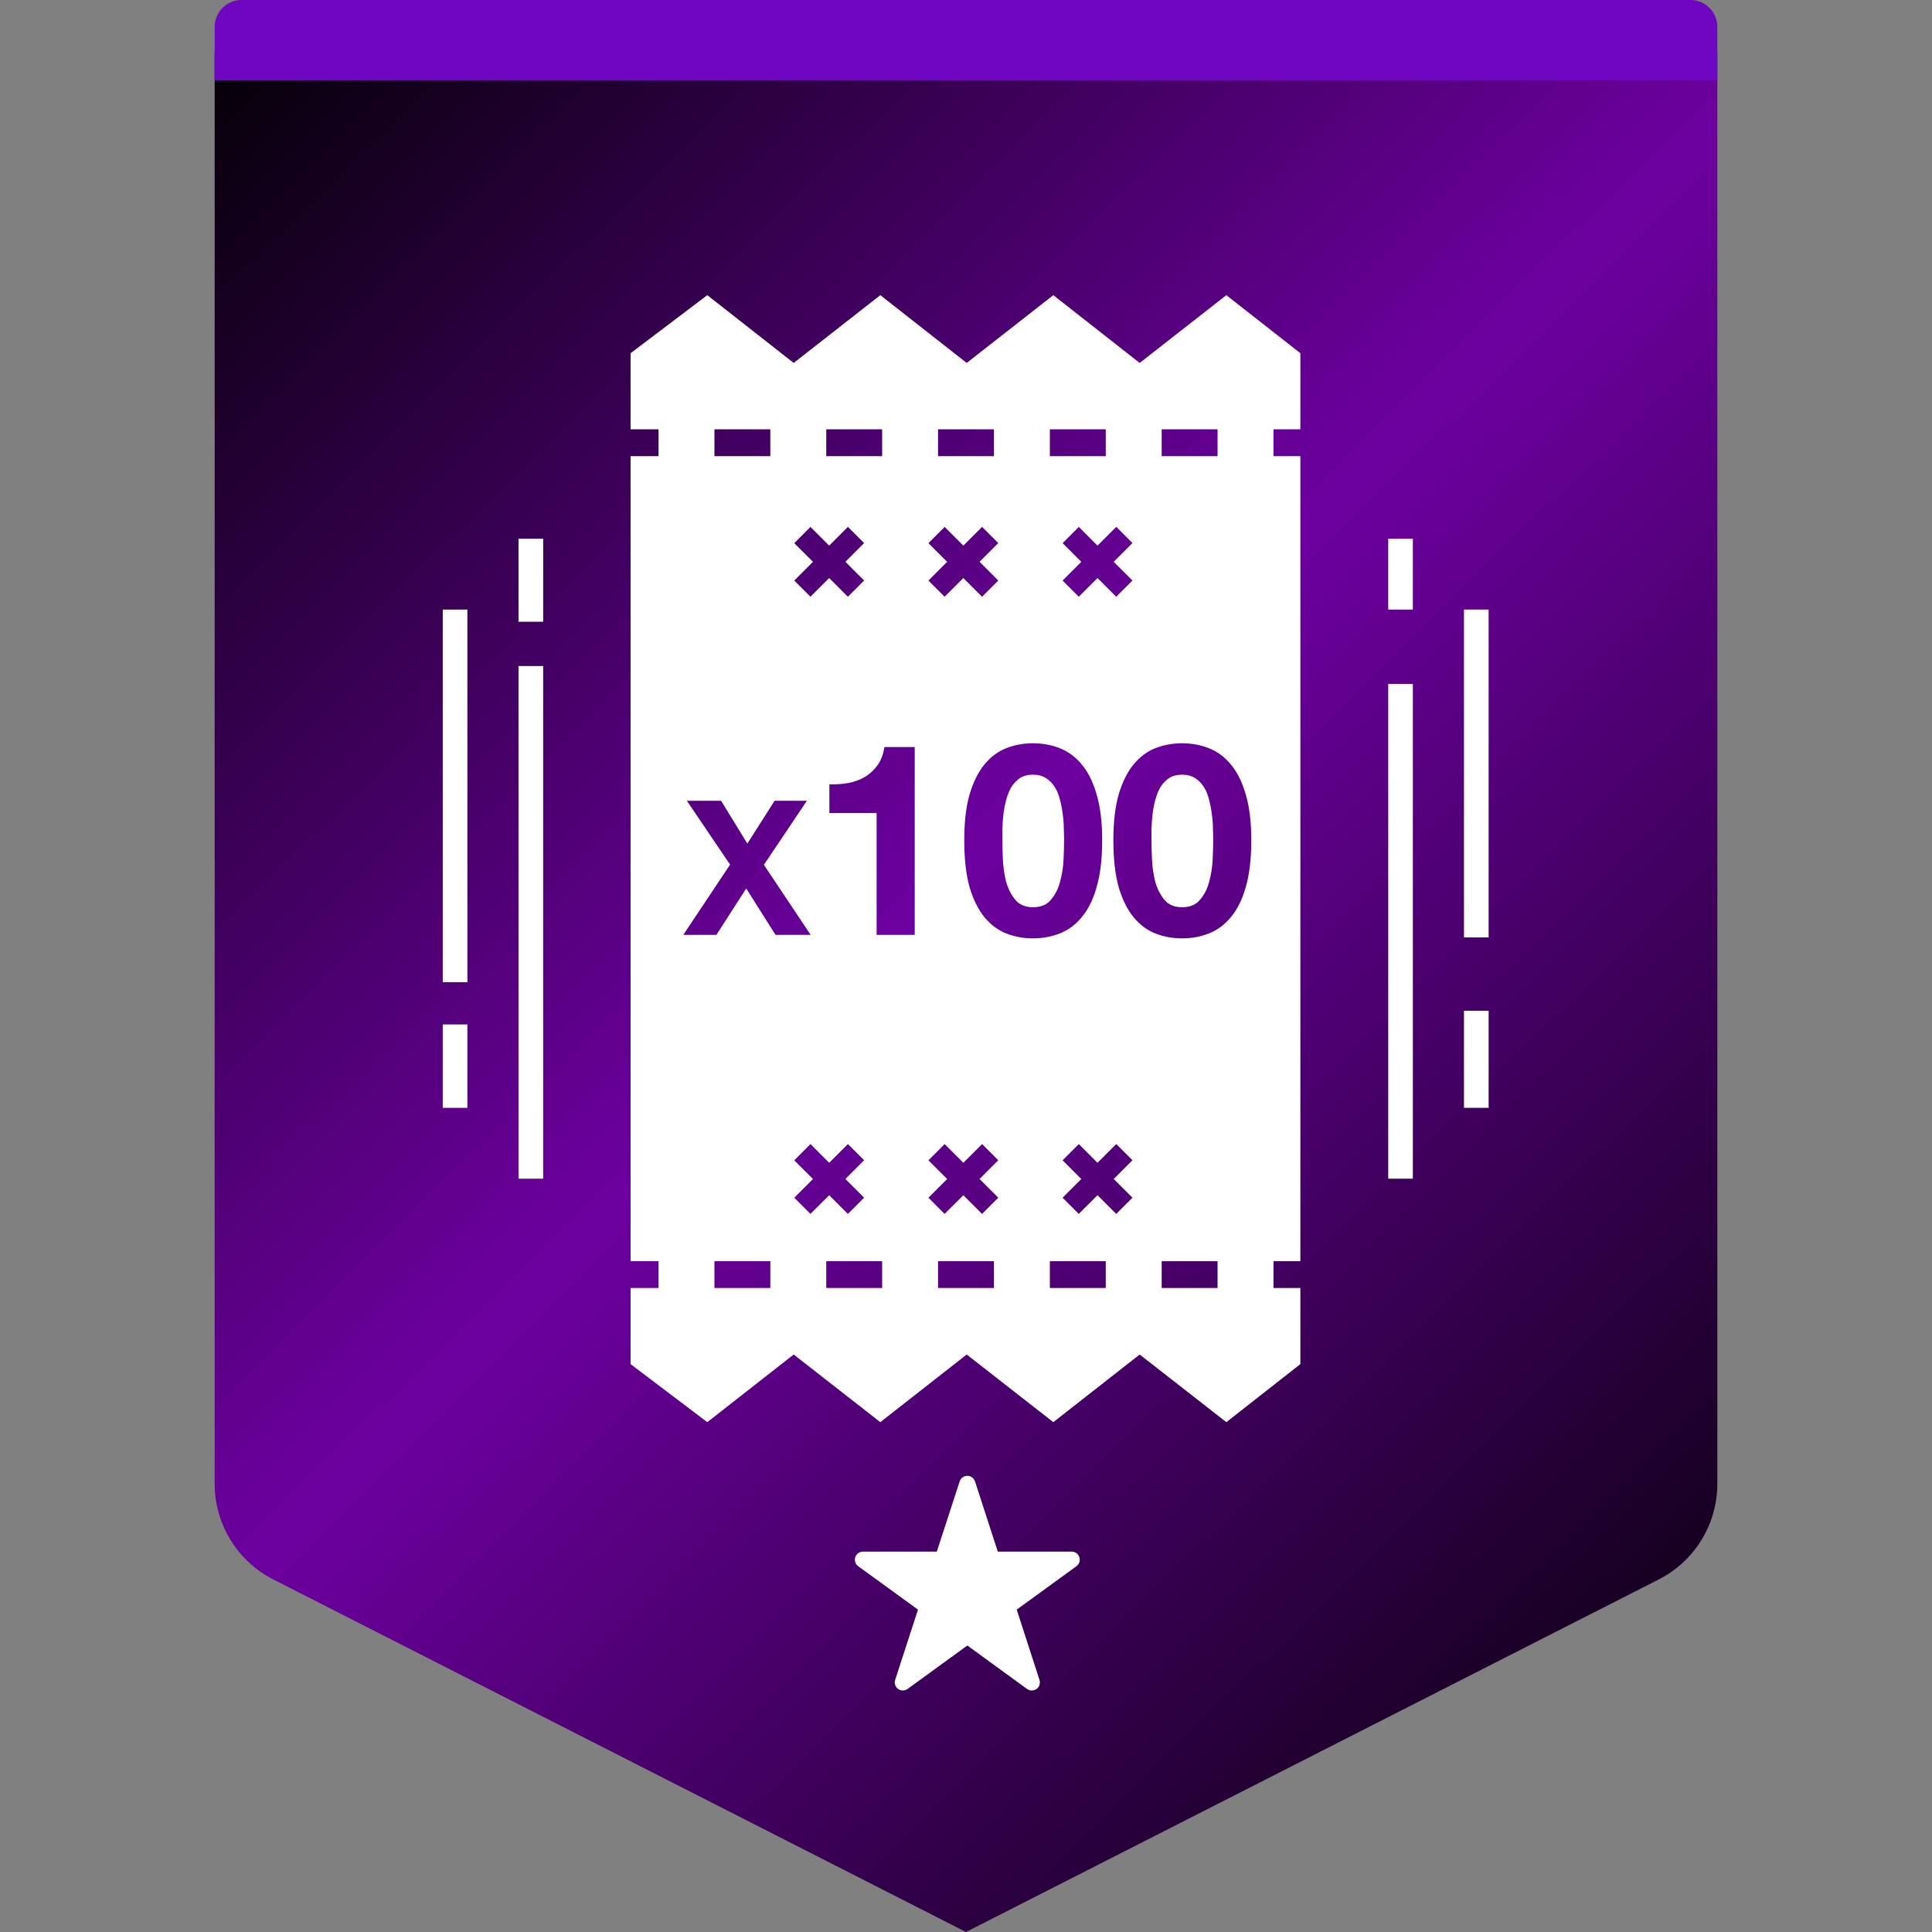<svg width="72" height="72" viewBox="0 0 72 72" fill="none" xmlns="http://www.w3.org/2000/svg">
<rect x="0" y="0" width="72" height="72" fill="#808080" stroke="none"/>
<path fill-rule="evenodd" clip-rule="evenodd" d="M10 0H62C63.105 0 64 0.895 64 2V55.297C64 56.802 63.155 58.18 61.814 58.862L36 72L10.186 58.862C8.845 58.18 8 56.802 8 55.297V2C8 0.895 8.895 0 10 0Z" fill="url(#paint0_linear_285_23846)"/>
<path fill-rule="evenodd" clip-rule="evenodd" d="M9 0H63C63.552 0 64 0.448 64 1V3H8V1C8 0.448 8.448 0 9 0Z" fill="#6F06C1"/>
<path d="M37.355 31.31C37.355 31.51 37.362 31.753 37.375 32.04C37.389 32.32 37.429 32.593 37.495 32.86C37.569 33.12 37.682 33.343 37.835 33.53C37.989 33.717 38.209 33.81 38.495 33.81C38.789 33.81 39.012 33.717 39.165 33.53C39.325 33.343 39.439 33.12 39.505 32.86C39.579 32.593 39.622 32.32 39.635 32.04C39.649 31.753 39.655 31.51 39.655 31.31C39.655 31.19 39.652 31.047 39.645 30.88C39.645 30.707 39.632 30.53 39.605 30.35C39.585 30.17 39.552 29.993 39.505 29.82C39.465 29.64 39.402 29.48 39.315 29.34C39.229 29.2 39.119 29.087 38.985 29C38.852 28.913 38.689 28.87 38.495 28.87C38.302 28.87 38.139 28.913 38.005 29C37.879 29.087 37.772 29.2 37.685 29.34C37.605 29.48 37.542 29.64 37.495 29.82C37.449 29.993 37.415 30.17 37.395 30.35C37.375 30.53 37.362 30.707 37.355 30.88V31.31Z" fill="white"/>
<path d="M42.932 32.04C42.919 31.753 42.912 31.51 42.912 31.31V30.88C42.919 30.707 42.932 30.53 42.952 30.35C42.972 30.17 43.005 29.993 43.052 29.82C43.099 29.64 43.162 29.48 43.242 29.34C43.329 29.2 43.435 29.087 43.562 29C43.695 28.913 43.859 28.87 44.052 28.87C44.245 28.87 44.409 28.913 44.542 29C44.675 29.087 44.785 29.2 44.872 29.34C44.959 29.48 45.022 29.64 45.062 29.82C45.109 29.993 45.142 30.17 45.162 30.35C45.189 30.53 45.202 30.707 45.202 30.88C45.209 31.047 45.212 31.19 45.212 31.31C45.212 31.51 45.205 31.753 45.192 32.04C45.179 32.32 45.135 32.593 45.062 32.86C44.995 33.12 44.882 33.343 44.722 33.53C44.569 33.717 44.345 33.81 44.052 33.81C43.765 33.81 43.545 33.717 43.392 33.53C43.239 33.343 43.125 33.12 43.052 32.86C42.985 32.593 42.945 32.32 42.932 32.04Z" fill="white"/>
<path fill-rule="evenodd" clip-rule="evenodd" d="M39.254 11L42.473 13.526L45.702 11L48.461 13.163V16H47.458V17H48.461V47H47.458V48H48.461V50.837L45.702 53L42.473 50.479L39.254 53L36.026 50.479L32.807 53L29.578 50.479L26.359 53L23.5 50.837V48H24.542V47H23.5V17H24.542V16H23.5V13.163L26.359 11L29.578 13.526L32.807 11L36.026 13.526L39.254 11ZM26.625 48H28.708V47H26.625V48ZM30.792 48H32.875V47H30.792V48ZM34.958 48H37.042V47H34.958V48ZM39.125 48H41.208V47H39.125V48ZM43.292 48H45.375V47H43.292V48ZM28.708 17H26.625V16H28.708V17ZM32.875 17H30.792V16H32.875V17ZM37.042 17H34.958V16H37.042V17ZM41.208 17H39.125V16H41.208V17ZM45.375 17H43.292V16H45.375V17ZM30.901 20.334L30.204 19.637L29.6 20.242L30.297 20.938L29.6 21.635L30.203 22.238L30.901 21.542L31.597 22.238L31.598 22.237L31.599 22.238L32.203 21.635L31.505 20.937L32.203 20.238L31.6 19.635L30.901 20.334ZM35.901 20.334L35.204 19.637L34.6 20.242L35.297 20.938L34.6 21.635L35.203 22.238L35.901 21.542L36.597 22.238L36.598 22.237L36.599 22.238L37.203 21.635L36.505 20.937L37.203 20.238L36.6 19.635L35.901 20.334ZM40.204 19.637L40.901 20.334L41.6 19.635L42.203 20.238L41.505 20.937L42.203 21.635L41.599 22.238L41.598 22.237L41.597 22.238L40.901 21.542L40.203 22.238L39.6 21.635L40.297 20.938L39.6 20.242L40.204 19.637ZM30.901 43.334L30.204 42.637L29.6 43.242L30.297 43.938L29.6 44.635L30.203 45.238L30.901 44.542L31.597 45.238L31.598 45.237L31.599 45.238L32.203 44.635L31.505 43.937L32.203 43.239L31.6 42.635L30.901 43.334ZM35.901 43.334L35.204 42.637L34.6 43.242L35.297 43.938L34.6 44.635L35.203 45.238L35.901 44.542L36.597 45.238L36.598 45.237L36.599 45.238L37.203 44.635L36.505 43.937L37.203 43.239L36.6 42.635L35.901 43.334ZM40.204 42.637L40.901 43.334L41.6 42.635L42.203 43.239L41.505 43.937L42.203 44.635L41.599 45.238L41.598 45.237L41.597 45.238L40.901 44.542L40.203 45.238L39.6 44.635L40.297 43.938L39.6 43.242L40.204 42.637ZM35.935 31.31C35.935 30.63 36.002 30.06 36.135 29.6C36.275 29.133 36.462 28.76 36.695 28.48C36.929 28.2 37.199 28 37.505 27.88C37.819 27.76 38.149 27.7 38.495 27.7C38.849 27.7 39.179 27.76 39.485 27.88C39.799 28 40.072 28.2 40.305 28.48C40.545 28.76 40.732 29.133 40.865 29.6C41.005 30.06 41.075 30.63 41.075 31.31C41.075 32.01 41.005 32.597 40.865 33.07C40.732 33.537 40.545 33.91 40.305 34.19C40.072 34.47 39.799 34.67 39.485 34.79C39.179 34.91 38.849 34.97 38.495 34.97C38.149 34.97 37.819 34.91 37.505 34.79C37.199 34.67 36.929 34.47 36.695 34.19C36.462 33.91 36.275 33.537 36.135 33.07C36.002 32.597 35.935 32.01 35.935 31.31ZM32.669 34.84H34.089V27.84H32.959C32.919 28.107 32.836 28.33 32.709 28.51C32.582 28.69 32.425 28.837 32.239 28.95C32.059 29.057 31.852 29.133 31.619 29.18C31.392 29.22 31.155 29.237 30.909 29.23V30.3H32.669V34.84ZM25.598 29.842L27.208 32.222L25.465 34.84H26.697L27.81 33.111L28.902 34.84H30.211L28.468 32.229L30.071 29.842H28.867L27.852 31.438L26.872 29.842H25.598ZM41.692 29.6C41.559 30.06 41.492 30.63 41.492 31.31C41.492 32.01 41.559 32.597 41.692 33.07C41.832 33.537 42.019 33.91 42.252 34.19C42.485 34.47 42.755 34.67 43.062 34.79C43.375 34.91 43.705 34.97 44.052 34.97C44.405 34.97 44.735 34.91 45.042 34.79C45.355 34.67 45.629 34.47 45.862 34.19C46.102 33.91 46.289 33.537 46.422 33.07C46.562 32.597 46.632 32.01 46.632 31.31C46.632 30.63 46.562 30.06 46.422 29.6C46.289 29.133 46.102 28.76 45.862 28.48C45.629 28.2 45.355 28 45.042 27.88C44.735 27.76 44.405 27.7 44.052 27.7C43.705 27.7 43.375 27.76 43.062 27.88C42.755 28 42.485 28.2 42.252 28.48C42.019 28.76 41.832 29.133 41.692 29.6Z" fill="white"/>
<path d="M52.653 20.077H51.735V22.717H52.653V20.077Z" fill="white"/>
<path d="M51.735 25.487H52.653V43.926H51.735V25.487Z" fill="white"/>
<path d="M54.558 37.668H55.477V41.286H54.558V37.668Z" fill="white"/>
<path d="M54.558 22.717H55.477V34.935H54.558V22.717Z" fill="white"/>
<path d="M19.323 24.821H20.242V43.926H19.323V24.821Z" fill="white"/>
<path d="M19.323 20.077H20.242V23.171H19.323V20.077Z" fill="white"/>
<path d="M16.5 38.178H17.418V41.286H16.5V38.178Z" fill="white"/>
<path d="M16.5 22.717H17.418V36.603H16.5V22.717Z" fill="white"/>
<path d="M36.336 55.208C36.294 55.084 36.18 55 36.05 55C35.918 55 35.803 55.084 35.764 55.208L34.912 57.824H32.16C32.031 57.824 31.913 57.908 31.874 58.032C31.835 58.158 31.877 58.294 31.983 58.369L34.211 59.986L33.359 62.606C33.319 62.729 33.365 62.864 33.47 62.943C33.575 63.018 33.717 63.018 33.822 62.943L36.05 61.323L38.275 62.943C38.394 63.022 38.52 63.016 38.631 62.943C38.736 62.864 38.778 62.729 38.739 62.606L37.89 59.986L40.115 58.369C40.221 58.294 40.266 58.158 40.224 58.032C40.184 57.908 40.07 57.824 39.938 57.824H37.185L36.336 55.208Z" fill="white"/>
<defs>
<linearGradient id="paint0_linear_285_23846" x1="1" y1="6.5" x2="64" y2="70.5" gradientUnits="userSpaceOnUse">
<stop/>
<stop offset="0.477" stop-color="#6D00A0"/>
<stop offset="1"/>
</linearGradient>
</defs>
</svg>
